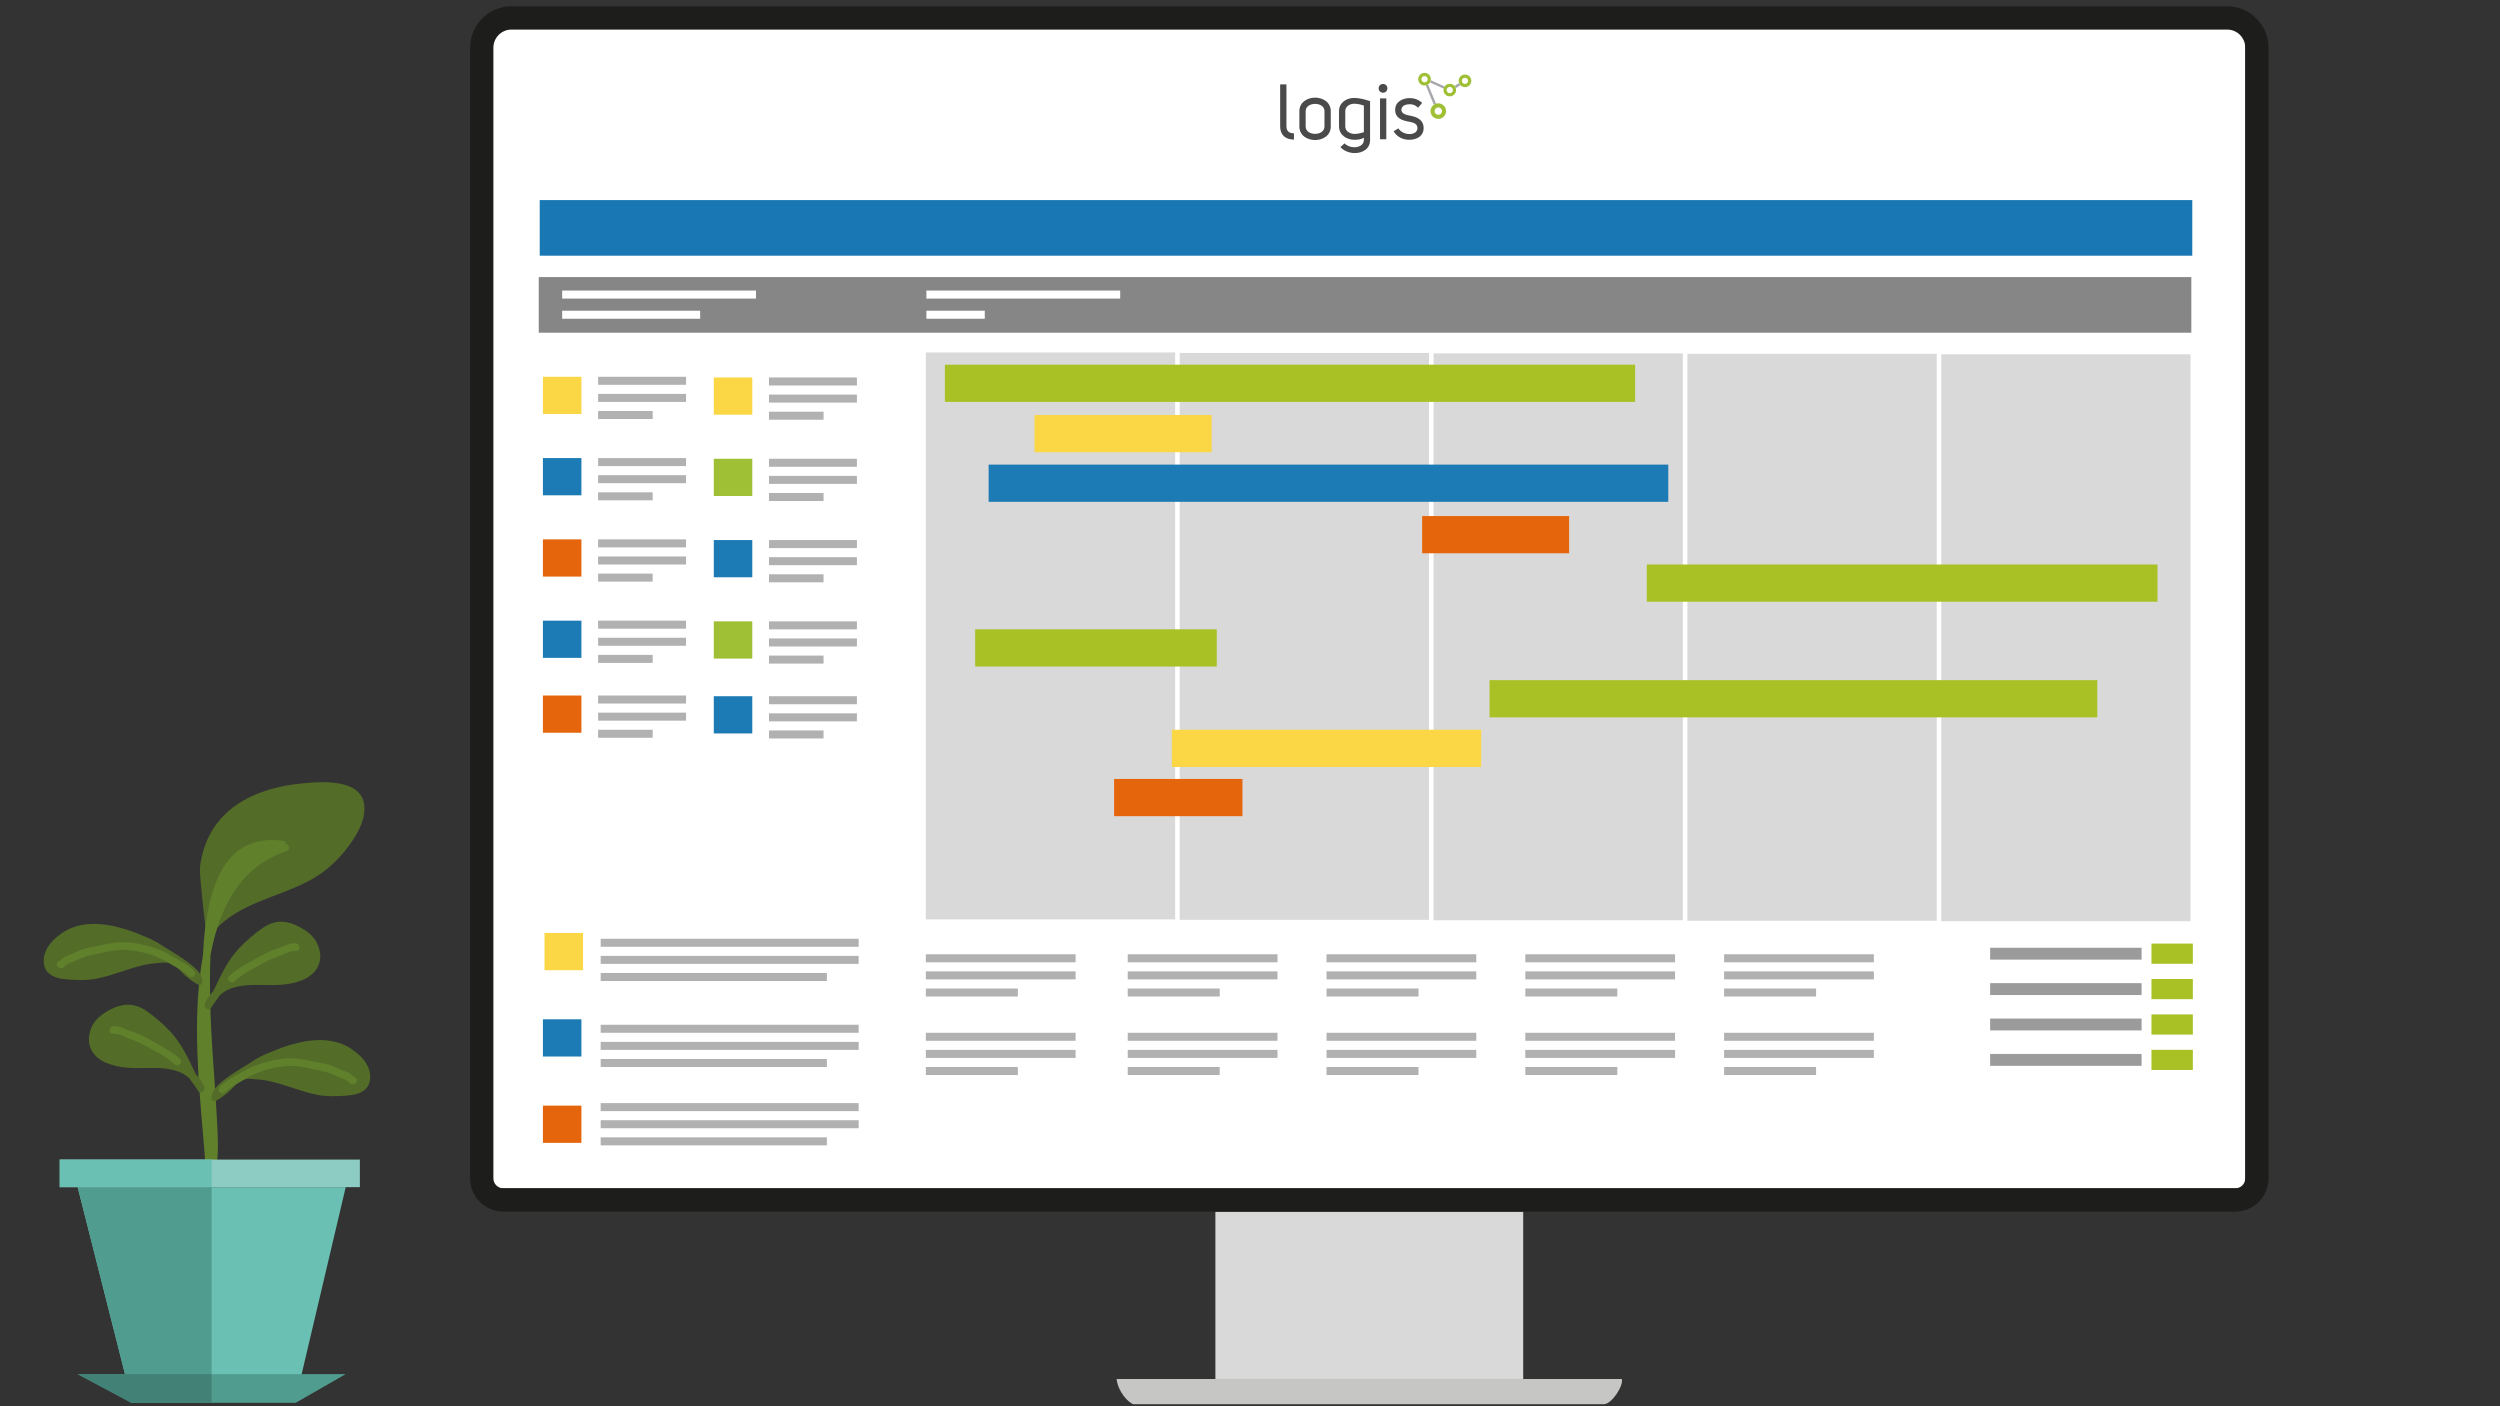 <?xml version="1.0" encoding="utf-8"?>
<!-- Generator: Adobe Illustrator 26.5.0, SVG Export Plug-In . SVG Version: 6.00 Build 0)  -->
<svg version="1.1" id="Laag_1" xmlns="http://www.w3.org/2000/svg" xmlns:xlink="http://www.w3.org/1999/xlink" x="0px" y="0px"
	 viewBox="0 0 1920 1080" style="enable-background:new 0 0 1920 1080;" xml:space="preserve">
<rect x="0" y="0" width="1920" height="1080" fill="#333333" stroke="none"/>
<style type="text/css">
	.st0{fill:#FFFFFF;}
	.st1{fill:#D9D9D9;}
	.st2{fill:#1978B3;}
	.st3{fill:#868686;}
	.st4{fill:#1C7BB4;}
	.st5{fill:#9FC035;}
	.st6{fill:#E5650D;}
	.st7{fill:#AAC126;}
	.st8{fill:#FBD645;}
	.st9{fill:#B1B1B1;}
	.st10{fill:#9C9B9B;}
	.st11{clip-path:url(#SVGID_00000080201098958064302440000002205367669430345644_);fill:#4A4A4A;}
	.st12{clip-path:url(#SVGID_00000134966212239866636380000002747719437818918294_);fill:#4A4A4A;}
	.st13{clip-path:url(#SVGID_00000054255897839310168280000014299144147443580330_);fill:#4A4A4A;}
	.st14{clip-path:url(#SVGID_00000049180325295401834260000006340184041511998397_);fill:#4A4A4A;}
	.st15{clip-path:url(#SVGID_00000125568282619066728130000009518760247693658781_);fill:#4A4A4A;}
	.st16{clip-path:url(#SVGID_00000038405950397681278470000003999739207955209394_);fill:#A5A7AA;}
	.st17{clip-path:url(#SVGID_00000104676188435359142580000018189654919003923372_);fill:#A5A7AA;}
	.st18{clip-path:url(#SVGID_00000030477308132199391990000010040556205261383316_);fill:#A5A7AA;}
	.st19{clip-path:url(#SVGID_00000011008998008138169830000008518003791302227842_);fill:#9FC035;}
	.st20{clip-path:url(#SVGID_00000171684424315915826410000008967412228088555161_);fill:#9FC035;}
	.st21{clip-path:url(#SVGID_00000088094035143516474300000001339328926198101434_);fill:#9FC035;}
	.st22{clip-path:url(#SVGID_00000106131620975825549850000006318992117319425436_);fill:#9FC035;}
	.st23{fill:#C6C6C5;}
	.st24{fill:#1D1D1B;}
	.st25{fill:#536C28;}
	.st26{fill:#60802C;}
	.st27{fill:#6BC0B4;}
	.st28{fill:#8CCCC2;}
	.st29{fill:#509D90;}
	.st30{fill:#428176;}
</style>
<g>
	<g>
		<g>
			<rect x="374.11" y="12.02" class="st0" width="1350.25" height="900.58"/>
			<rect x="711.05" y="270.71" class="st1" width="191.45" height="435.38"/>
			<rect x="1490.9" y="272.11" class="st1" width="191.45" height="435.38"/>
			<rect x="906.01" y="271.06" class="st1" width="191.45" height="435.38"/>
			<rect x="1100.97" y="271.41" class="st1" width="191.45" height="435.38"/>
			<rect x="1295.93" y="271.76" class="st1" width="191.45" height="435.38"/>
			<rect x="414.5" y="153.66" class="st2" width="1269.18" height="42.72"/>
			<rect x="413.76" y="212.8" class="st3" width="1269.18" height="42.72"/>
			<rect x="416.96" y="351.8" class="st4" width="29.57" height="28.59"/>
			<rect x="548.19" y="352.33" class="st5" width="29.57" height="28.59"/>
			<rect x="416.96" y="414.23" class="st6" width="29.57" height="28.59"/>
			<rect x="548.19" y="414.76" class="st4" width="29.57" height="28.59"/>
			<rect x="855.63" y="598.24" class="st6" width="98.58" height="28.59"/>
			<rect x="1092.21" y="396.32" class="st6" width="112.87" height="28.59"/>
			<rect x="416.96" y="476.66" class="st4" width="29.57" height="28.59"/>
			<rect x="548.19" y="477.2" class="st5" width="29.57" height="28.59"/>
			<rect x="759.27" y="356.81" class="st4" width="521.98" height="28.59"/>
			<rect x="725.67" y="280.08" class="st7" width="530.1" height="28.59"/>
			<rect x="1264.72" y="433.54" class="st7" width="392.25" height="28.59"/>
			<rect x="1143.97" y="522.34" class="st7" width="466.76" height="28.59"/>
			<rect x="748.92" y="483.31" class="st7" width="185.57" height="28.59"/>
			<rect x="416.96" y="782.82" class="st4" width="29.57" height="28.59"/>
			<rect x="416.96" y="849.12" class="st6" width="29.57" height="28.59"/>
			<rect x="416.96" y="534.16" class="st6" width="29.57" height="28.59"/>
			<rect x="548.19" y="534.7" class="st4" width="29.57" height="28.59"/>
			<rect x="416.96" y="289.37" class="st8" width="29.57" height="28.59"/>
			<rect x="548.19" y="289.9" class="st8" width="29.57" height="28.59"/>
			<rect x="794.51" y="318.73" class="st8" width="136.04" height="28.59"/>
			<rect x="899.99" y="560.45" class="st8" width="237.57" height="28.59"/>
			<rect x="418.19" y="716.53" class="st8" width="29.57" height="28.59"/>
			<rect x="459.35" y="289.37" class="st9" width="67.53" height="6.16"/>
			<rect x="590.58" y="289.9" class="st9" width="67.53" height="6.16"/>
			<rect x="459.35" y="351.8" class="st9" width="67.53" height="6.16"/>
			<rect x="590.58" y="352.33" class="st9" width="67.53" height="6.16"/>
			<rect x="459.35" y="414.23" class="st9" width="67.53" height="6.16"/>
			<rect x="590.58" y="414.76" class="st9" width="67.53" height="6.16"/>
			<rect x="431.75" y="223.15" class="st0" width="148.85" height="6.16"/>
			<rect x="431.75" y="238.64" class="st0" width="105.97" height="6.16"/>
			<rect x="711.46" y="223.15" class="st0" width="148.85" height="6.16"/>
			<rect x="711.46" y="238.64" class="st0" width="44.85" height="6.16"/>
			<rect x="459.35" y="476.66" class="st9" width="67.53" height="6.16"/>
			<rect x="590.58" y="477.2" class="st9" width="67.53" height="6.16"/>
			<rect x="459.35" y="534.16" class="st9" width="67.53" height="6.16"/>
			<rect x="590.58" y="534.7" class="st9" width="67.53" height="6.16"/>
			<rect x="461.32" y="720.97" class="st9" width="198.14" height="6.16"/>
			<rect x="711.05" y="732.88" class="st9" width="115.01" height="6.16"/>
			<rect x="711.05" y="793.17" class="st9" width="115.01" height="6.16"/>
			<rect x="866.1" y="793.17" class="st9" width="115.01" height="6.16"/>
			<rect x="866.1" y="732.88" class="st9" width="115.01" height="6.16"/>
			<rect x="1018.77" y="732.88" class="st9" width="115.01" height="6.16"/>
			<rect x="1171.44" y="732.88" class="st9" width="115.01" height="6.16"/>
			<rect x="1324.11" y="732.88" class="st9" width="115.01" height="6.16"/>
			<rect x="1018.77" y="793.17" class="st9" width="115.01" height="6.16"/>
			<rect x="1171.44" y="793.17" class="st9" width="115.01" height="6.16"/>
			<rect x="1324.11" y="793.17" class="st9" width="115.01" height="6.16"/>
			<rect x="461.32" y="787.01" class="st9" width="198.14" height="6.16"/>
			<rect x="461.32" y="847.19" class="st9" width="198.14" height="6.16"/>
			<rect x="459.35" y="302.51" class="st9" width="67.53" height="6.16"/>
			<rect x="590.58" y="303.04" class="st9" width="67.53" height="6.16"/>
			<rect x="459.35" y="364.94" class="st9" width="67.53" height="6.16"/>
			<rect x="590.58" y="365.47" class="st9" width="67.53" height="6.16"/>
			<rect x="459.35" y="427.37" class="st9" width="67.53" height="6.16"/>
			<rect x="590.58" y="427.91" class="st9" width="67.53" height="6.16"/>
			<rect x="459.35" y="489.8" class="st9" width="67.53" height="6.16"/>
			<rect x="590.58" y="490.34" class="st9" width="67.53" height="6.16"/>
			<rect x="459.35" y="547.31" class="st9" width="67.53" height="6.16"/>
			<rect x="590.58" y="547.84" class="st9" width="67.53" height="6.16"/>
			<rect x="461.32" y="734.11" class="st9" width="198.14" height="6.16"/>
			<rect x="711.05" y="746.02" class="st9" width="115.01" height="6.16"/>
			<rect x="711.05" y="806.32" class="st9" width="115.01" height="6.16"/>
			<rect x="866.1" y="806.32" class="st9" width="115.01" height="6.16"/>
			<rect x="866.1" y="746.02" class="st9" width="115.01" height="6.16"/>
			<rect x="1018.77" y="746.02" class="st9" width="115.01" height="6.16"/>
			<rect x="1171.44" y="746.02" class="st9" width="115.01" height="6.16"/>
			<rect x="1324.11" y="746.02" class="st9" width="115.01" height="6.16"/>
			<rect x="1018.77" y="806.32" class="st9" width="115.01" height="6.16"/>
			<rect x="1171.44" y="806.32" class="st9" width="115.01" height="6.16"/>
			<rect x="1324.11" y="806.32" class="st9" width="115.01" height="6.16"/>
			<rect x="461.32" y="800.16" class="st9" width="198.14" height="6.16"/>
			<rect x="461.32" y="860.33" class="st9" width="198.14" height="6.16"/>
			<rect x="461.32" y="747.25" class="st9" width="173.74" height="6.16"/>
			<rect x="711.05" y="759.17" class="st9" width="70.65" height="6.16"/>
			<rect x="711.05" y="819.46" class="st9" width="70.65" height="6.16"/>
			<rect x="866.1" y="819.46" class="st9" width="70.65" height="6.16"/>
			<rect x="866.1" y="759.17" class="st9" width="70.65" height="6.16"/>
			<rect x="1018.77" y="759.17" class="st9" width="70.65" height="6.16"/>
			<rect x="1171.44" y="759.17" class="st9" width="70.65" height="6.16"/>
			<rect x="1324.11" y="759.17" class="st9" width="70.65" height="6.16"/>
			<rect x="1018.77" y="819.46" class="st9" width="70.65" height="6.16"/>
			<rect x="1171.44" y="819.46" class="st9" width="70.65" height="6.16"/>
			<rect x="1324.11" y="819.46" class="st9" width="70.65" height="6.16"/>
			<rect x="461.32" y="813.3" class="st9" width="173.74" height="6.16"/>
			<rect x="461.32" y="873.47" class="st9" width="173.74" height="6.16"/>
			<rect x="459.35" y="315.65" class="st9" width="41.9" height="6.16"/>
			<rect x="590.58" y="316.19" class="st9" width="41.9" height="6.16"/>
			<rect x="459.35" y="378.09" class="st9" width="41.9" height="6.16"/>
			<rect x="590.58" y="378.62" class="st9" width="41.9" height="6.16"/>
			<rect x="459.35" y="440.52" class="st9" width="41.9" height="6.16"/>
			<rect x="590.58" y="441.05" class="st9" width="41.9" height="6.16"/>
			<rect x="459.35" y="502.95" class="st9" width="41.9" height="6.16"/>
			<rect x="590.58" y="503.48" class="st9" width="41.9" height="6.16"/>
			<rect x="459.35" y="560.45" class="st9" width="41.9" height="6.16"/>
			<rect x="590.58" y="560.99" class="st9" width="41.9" height="6.16"/>
			<rect x="1528.42" y="727.87" class="st10" width="116.32" height="9.12"/>
			<rect x="1528.42" y="755.06" class="st10" width="116.32" height="9.12"/>
			<rect x="1528.42" y="782.25" class="st10" width="116.32" height="9.12"/>
			<rect x="1528.42" y="809.44" class="st10" width="116.32" height="9.12"/>
			<rect x="1652.32" y="724.67" class="st7" width="31.79" height="15.5"/>
			<rect x="1652.32" y="751.87" class="st7" width="31.79" height="15.5"/>
			<rect x="1652.32" y="779.06" class="st7" width="31.79" height="15.5"/>
			<rect x="1652.32" y="806.25" class="st7" width="31.79" height="15.5"/>
			<g>
				<g>
					<defs>
						<rect id="SVGID_1_" x="373.22" y="27.88" width="1350.25" height="860.53"/>
					</defs>
					<clipPath id="SVGID_00000019638087486081729430000003616893518330251942_">
						<use xlink:href="#SVGID_1_"  style="overflow:visible;"/>
					</clipPath>
					<path style="clip-path:url(#SVGID_00000019638087486081729430000003616893518330251942_);fill:#4A4A4A;" d="M993.76,107.2
						c-6.81,0-10.6-3.8-10.6-10.18V64.84h4.82v32.18c0,3.44,1.81,5.36,5.78,5.36L993.76,107.2L993.76,107.2z"/>
				</g>
				<g>
					<defs>
						
							<rect id="SVGID_00000170989121377248172630000014706255929162216584_" x="373.22" y="27.88" width="1350.25" height="860.53"/>
					</defs>
					<clipPath id="SVGID_00000046339157988517469990000006639342425672485050_">
						<use xlink:href="#SVGID_00000170989121377248172630000014706255929162216584_"  style="overflow:visible;"/>
					</clipPath>
					<path style="clip-path:url(#SVGID_00000046339157988517469990000006639342425672485050_);fill:#4A4A4A;" d="M1002.74,85.39
						v11.75c0,3.91,3.8,5.66,7.29,5.66c3.37,0,7.17-1.75,7.17-5.66V85.39c0-3.91-3.8-5.6-7.17-5.6
						C1006.54,79.79,1002.74,81.48,1002.74,85.39 M1010.03,74.97c5.96,0.06,11.99,3.49,11.99,10.42v11.75
						c0,6.99-6.03,10.36-11.99,10.42c-6.03-0.06-12.11-3.43-12.11-10.42V85.39C997.92,78.46,1004.01,75.03,1010.03,74.97"/>
				</g>
				<g>
					<defs>
						
							<rect id="SVGID_00000172400516206990989800000010989831655593133207_" x="373.22" y="27.88" width="1350.25" height="860.53"/>
					</defs>
					<clipPath id="SVGID_00000075131037212217342350000003742733313602735240_">
						<use xlink:href="#SVGID_00000172400516206990989800000010989831655593133207_"  style="overflow:visible;"/>
					</clipPath>
					<path style="clip-path:url(#SVGID_00000075131037212217342350000003742733313602735240_);fill:#4A4A4A;" d="M1047.45,81.11
						c-1.75-0.66-4.58-1.45-7.35-1.45c-3.49,0-6.99,2.05-6.93,5.78v11.69c-0.06,3.62,3.49,5.6,7.05,5.72
						c2.47-0.06,4.82-0.48,7.23-1.39V81.11z M1032.63,110.09c1.33,1.69,4.64,3.01,7.35,3.01c3.74,0,7.47-1.75,7.47-5.61v-1.75
						c-2.05,1.33-4.7,1.62-7.11,1.62c-6.03,0.06-11.99-3.62-11.99-10.36V85.45c0-6.81,5.84-10.24,11.75-10.24
						c2.59,0,5.72,0.6,8.38,1.33c1.02,0.3,2.77,0.9,3.74,1.14v29.82c0,6.99-5.9,10.06-11.81,10.06c-4.04,0-8.2-1.57-10.97-4.58
						L1032.63,110.09z"/>
				</g>
				<g>
					<defs>
						
							<rect id="SVGID_00000019652500672619479530000015934909042446373810_" x="373.22" y="27.88" width="1350.25" height="860.53"/>
					</defs>
					<clipPath id="SVGID_00000091717404837822606440000013534593034988300985_">
						<use xlink:href="#SVGID_00000019652500672619479530000015934909042446373810_"  style="overflow:visible;"/>
					</clipPath>
					<path style="clip-path:url(#SVGID_00000091717404837822606440000013534593034988300985_);fill:#4A4A4A;" d="M1059.86,106.96
						h4.82V75.57h-4.82V106.96z M1062.15,64.48c1.93,0,3.37,1.45,3.37,3.37c0,1.87-1.45,3.37-3.37,3.37c-1.87,0-3.37-1.5-3.37-3.37
						C1058.78,65.93,1060.28,64.48,1062.15,64.48"/>
				</g>
				<g>
					<defs>
						
							<rect id="SVGID_00000158025589845955490800000010665037868741162419_" x="373.22" y="27.88" width="1350.25" height="860.53"/>
					</defs>
					<clipPath id="SVGID_00000004511286346288925070000003366957752811246745_">
						<use xlink:href="#SVGID_00000158025589845955490800000010665037868741162419_"  style="overflow:visible;"/>
					</clipPath>
					<path style="clip-path:url(#SVGID_00000004511286346288925070000003366957752811246745_);fill:#4A4A4A;" d="M1073.9,98.59
						c2.11,3.13,5.72,4.46,8.92,4.34c2.83-0.06,5.84-1.44,5.78-4.64c0-3.37-3.37-4.22-6.21-4.76h0.06
						c-5.12-0.9-10.97-2.47-10.97-9.16c0-6.57,6.21-9.04,11.33-9.04c3.25,0,6.81,1.21,9.4,3.74l-3.14,3.68
						c-1.93-1.99-4.1-2.71-6.26-2.71c-2.71,0-6.57,0.85-6.57,4.34c0.06,3.19,4.34,4.03,7.05,4.52c4.88,0.9,10,3.07,10.06,9.4
						c0,6.21-5.18,8.92-10.54,9.04c-4.88,0.12-9.52-1.69-12.53-6.51L1073.9,98.59z"/>
				</g>
				<g>
					<defs>
						
							<rect id="SVGID_00000126309297961828338540000014226901353007410868_" x="373.22" y="27.88" width="1350.25" height="860.53"/>
					</defs>
					<clipPath id="SVGID_00000124881614663671290260000006155790094369341061_">
						<use xlink:href="#SVGID_00000126309297961828338540000014226901353007410868_"  style="overflow:visible;"/>
					</clipPath>
					<path style="clip-path:url(#SVGID_00000124881614663671290260000006155790094369341061_);fill:#A5A7AA;" d="M1101.16,80.47
						c0.52-0.37,1.09-0.65,1.72-0.84l-6.13-14.76c-0.52,0.35-1.11,0.6-1.74,0.72L1101.16,80.47z"/>
				</g>
				<g>
					<defs>
						
							<rect id="SVGID_00000161630287720455415930000004666987062479639985_" x="373.22" y="27.88" width="1350.25" height="860.53"/>
					</defs>
					<clipPath id="SVGID_00000119833557979484070930000001712117854254962066_">
						<use xlink:href="#SVGID_00000161630287720455415930000004666987062479639985_"  style="overflow:visible;"/>
					</clipPath>
					<path style="clip-path:url(#SVGID_00000119833557979484070930000001712117854254962066_);fill:#A5A7AA;" d="M1098.86,61.58
						c-0.1,0.63-0.32,1.22-0.63,1.74l10.48,4.74c0.14-0.6,0.39-1.15,0.73-1.64L1098.86,61.58z"/>
				</g>
				<g>
					<defs>
						
							<rect id="SVGID_00000173849941499643655990000018097678131138969234_" x="373.22" y="27.88" width="1350.25" height="860.53"/>
					</defs>
					<clipPath id="SVGID_00000022528151163015959270000014639563933839913655_">
						<use xlink:href="#SVGID_00000173849941499643655990000018097678131138969234_"  style="overflow:visible;"/>
					</clipPath>
					<path style="clip-path:url(#SVGID_00000022528151163015959270000014639563933839913655_);fill:#A5A7AA;" d="M1120.56,63.74
						l-3.45,2.27c0.42,0.49,0.74,1.06,0.94,1.68l3.55-2.27C1121.15,64.94,1120.79,64.37,1120.56,63.74"/>
				</g>
				<g>
					<defs>
						
							<rect id="SVGID_00000156583170157968886390000004871445124711416453_" x="373.22" y="27.88" width="1350.25" height="860.53"/>
					</defs>
					<clipPath id="SVGID_00000108304434775156129620000010417360913924909964_">
						<use xlink:href="#SVGID_00000156583170157968886390000004871445124711416453_"  style="overflow:visible;"/>
					</clipPath>
					<path style="clip-path:url(#SVGID_00000108304434775156129620000010417360913924909964_);fill:#9FC035;" d="M1091.65,60.82
						c0-1.32,1.07-2.4,2.4-2.4c1.33,0,2.4,1.07,2.4,2.4c0,1.32-1.07,2.4-2.4,2.4C1092.72,63.22,1091.65,62.14,1091.65,60.82
						 M1098.92,60.82c0-2.69-2.18-4.87-4.87-4.87c-2.69,0-4.87,2.18-4.87,4.87s2.18,4.87,4.87,4.87c0.33,0,0.65-0.03,0.96-0.1
						c0.63-0.13,1.22-0.38,1.74-0.72c0.6-0.4,1.11-0.93,1.48-1.55c0.32-0.53,0.53-1.12,0.63-1.75
						C1098.89,61.33,1098.92,61.08,1098.92,60.82"/>
				</g>
				<g>
					<defs>
						
							<rect id="SVGID_00000063615926989504952040000013204425282759507594_" x="373.22" y="27.88" width="1350.25" height="860.53"/>
					</defs>
					<clipPath id="SVGID_00000121241824404856255410000009529776614146171315_">
						<use xlink:href="#SVGID_00000063615926989504952040000013204425282759507594_"  style="overflow:visible;"/>
					</clipPath>
					<path style="clip-path:url(#SVGID_00000121241824404856255410000009529776614146171315_);fill:#9FC035;" d="M1113.43,71.56
						c-1.32,0-2.4-1.07-2.4-2.4c0-1.32,1.07-2.4,2.4-2.4c1.33,0,2.4,1.07,2.4,2.4C1115.82,70.49,1114.75,71.56,1113.43,71.56
						 M1113.43,64.32c-1.66,0-3.12,0.83-4,2.1c-0.34,0.49-0.59,1.05-0.73,1.64c-0.09,0.36-0.13,0.73-0.13,1.11
						c0,2.68,2.17,4.85,4.85,4.85c2.68,0,4.85-2.17,4.85-4.85c0-0.52-0.08-1.01-0.23-1.48c-0.2-0.62-0.52-1.19-0.94-1.68
						C1116.22,64.97,1114.9,64.32,1113.43,64.32"/>
				</g>
				<g>
					<defs>
						
							<rect id="SVGID_00000096054594258630272870000012751904585529924241_" x="373.22" y="27.88" width="1350.25" height="860.53"/>
					</defs>
					<clipPath id="SVGID_00000066511214383493293340000008992942490205827489_">
						<use xlink:href="#SVGID_00000096054594258630272870000012751904585529924241_"  style="overflow:visible;"/>
					</clipPath>
					<path style="clip-path:url(#SVGID_00000066511214383493293340000008992942490205827489_);fill:#9FC035;" d="M1125.11,64.45
						c-1.31,0-2.37-1.06-2.37-2.38c0-1.31,1.06-2.37,2.37-2.37c1.31,0,2.37,1.07,2.37,2.37
						C1127.49,63.38,1126.43,64.45,1125.11,64.45 M1125.11,57.22c-2.68,0-4.85,2.17-4.85,4.85c0,0.59,0.11,1.15,0.3,1.67
						c0.23,0.63,0.59,1.2,1.05,1.68c0.88,0.93,2.13,1.5,3.51,1.5c2.68,0,4.85-2.17,4.85-4.85S1127.79,57.22,1125.11,57.22"/>
				</g>
				<g>
					<defs>
						
							<rect id="SVGID_00000144336591964383393590000009893265009663373759_" x="373.22" y="27.88" width="1350.25" height="860.53"/>
					</defs>
					<clipPath id="SVGID_00000117671734819485535970000010679010526683737017_">
						<use xlink:href="#SVGID_00000144336591964383393590000009893265009663373759_"  style="overflow:visible;"/>
					</clipPath>
					<path style="clip-path:url(#SVGID_00000117671734819485535970000010679010526683737017_);fill:#9FC035;" d="M1107.45,85.34
						c0,1.57-1.27,2.84-2.84,2.84c-1.57,0-2.84-1.27-2.84-2.84s1.27-2.84,2.84-2.84C1106.18,82.51,1107.45,83.78,1107.45,85.34
						 M1098.64,85.34c0,3.3,2.67,5.97,5.97,5.97c3.3,0,5.97-2.67,5.97-5.97s-2.67-5.97-5.97-5.97c-0.6,0-1.18,0.09-1.73,0.26
						c-0.62,0.19-1.2,0.47-1.72,0.84C1099.63,81.55,1098.64,83.33,1098.64,85.34"/>
				</g>
			</g>
		</g>
		<g>
			<path class="st23" d="M1245.53,1059.06H857.57c0.93,9.69,9.01,18.28,12.93,19.39c47.64,0,361.19,0,361.19,0
				C1237.92,1078.44,1247.15,1063.95,1245.53,1059.06z"/>
			<rect x="933.42" y="930.66" class="st1" width="236.39" height="128.39"/>
			<path class="st24" d="M1710.45,22.71c7.68,0,13.91,6.23,13.91,13.91v868.36c0,4.21-3.41,7.62-7.62,7.62H386.55
				c-4.21,0-7.62-3.41-7.62-7.62V36.62c0-7.68,6.23-13.91,13.91-13.91H1710.45 M1710.45,4.82H392.84c-17.53,0-31.8,14.26-31.8,31.8
				v868.36c0,14.07,11.44,25.51,25.51,25.51h1330.19c14.07,0,25.51-11.44,25.51-25.51V36.62
				C1742.25,19.08,1727.98,4.82,1710.45,4.82L1710.45,4.82z"/>
		</g>
	</g>
</g>
<g>
	<g>
		<path class="st25" d="M230.57,601.83c-23.82,2.48-48.94,10.78-63.97,30.56c-5.6,7.38-9.38,15.95-11.48,24.95
			c-0.92,3.99-1.72,8.14-1.56,12.23c0.11,3.13,0.43,6.31,0.7,9.43c0.7,7.87,1.51,15.68,2.43,23.55c0.32,2.91,0.65,5.77,1.02,8.68
			c0.16,1.24,0.05,3.34,0.86,4.42c1.29,1.83,3.77,1.94,5.07,0c0.22-0.27,0.27-0.65,0.32-0.97c0.54-0.11,1.08-0.38,1.56-0.86
			c18.7-20.1,47.27-24.68,70.82-36.81c12.56-6.47,22.58-15.47,31.04-26.73c6.2-8.25,12.29-18.27,12.5-28.89
			C280.31,597.04,246.2,600.21,230.57,601.83z"/>
		<path class="st26" d="M219.73,648.13c-0.22-1.08-0.97-2.16-2.1-2.32c-13.64-1.99-27.16,0.43-37.57,9.92
			c-10.29,9.43-15.58,23.44-18.81,36.7c-3.29,13.47-4.74,27.38-5.39,41.28c-0.48,2.8-0.97,5.66-1.35,8.46
			c-6.25,43.6-2.1,87.96,1.62,131.56c0.59,6.84,1.19,13.74,1.62,20.59c0.11,1.56,1.19,2.48,2.43,2.75c0.54,2.8,5.01,3.66,5.66,0.38
			c2.32-11.64,1.46-23.98,0.86-35.79c-0.86-17.46-2.26-34.87-3.4-52.28c-1.24-19.46-2.21-38.91-2.05-58.42
			c0.05-5.82,0.16-11.59,0.43-17.41c5.34-28.89,16.98-57.13,42.52-72.65c4.96-3.02,10.24-5.34,15.74-7.17
			C223.07,652.71,222.48,648.88,219.73,648.13z"/>
		<path class="st25" d="M282.95,820.05c-2.48-6.04-7.44-10.56-12.72-14.23c-19.24-13.26-45.38-5.28-64.89,3.23
			c-4.15,1.78-8.19,3.72-11.86,6.36c-3.83,2.75-28.13,15.58-30.34,24.31c-0.05,0-2.21,6.58,1.46,5.66c0.05,0,0.11-0.05,0.22-0.05
			c1.13,0.16,2.43-0.27,3.18-1.24c2.96-1.56,5.66-3.93,8.14-6.04c3.23-2.69,5.34-6.41,9.43-8.35c4.04-1.94,7.98-0.97,10.94-0.81
			c16.28,0.81,31.15,8.84,47,11.91c7.28,1.4,14.44,1.24,21.77,0.7c5.5-0.43,11.48-1.19,15.58-5.17
			C285,832.18,285.05,825.17,282.95,820.05z"/>
		<path class="st25" d="M156.78,834.39c-1.62-3.72-3.83-6.79-6.36-9.38c-5.61-11.64-10.73-23.23-19.67-32.82
			c-5.34-5.71-11.59-11.16-18-15.58c-5.55-3.88-11.8-5.87-18.49-4.64c-6.14,1.13-12.23,4.42-17.08,8.25
			c-4.74,3.77-7.44,8.35-8.57,14.34c-1.89,9.97,3.83,17.79,12.72,21.61c10.73,4.64,22.2,4.26,33.63,3.99
			c7.28-0.16,14.61,0.27,21.56,2.64c3.5,1.19,6.58,3.13,9.11,5.55c0.59,1.24,5.61,7.65,6.2,9
			C153.28,840.75,158.29,837.79,156.78,834.39z"/>
		<path class="st26" d="M272.71,827.44c-1.51-0.65-2.69-2.16-4.1-3.13c-1.67-1.19-3.93-1.56-5.77-2.37c-4.31-1.89-8.3-4.1-12.99-4.9
			c-10.02-1.72-19.35-4.85-29.64-4.15c-9.49,0.65-18.81,3.13-27.54,6.9c-4.31,1.89-8.19,4.37-12.23,6.68
			c-4.2,2.37-8.41,4.8-11.75,8.3c-2.64,2.69,1.51,6.84,4.15,4.15c3.02-3.13,6.79-5.28,10.56-7.38c3.77-2.16,7.38-4.42,11.32-6.25
			c7.92-3.72,16.76-5.82,25.49-6.52c9.32-0.75,17.89,2.1,27,3.77c4.58,0.86,8.46,2.59,12.72,4.53c1.89,0.86,3.93,1.4,5.77,2.37
			c1.56,0.81,2.43,2.43,4.1,3.13C273.2,833.96,276.16,828.95,272.71,827.44z"/>
		<path class="st25" d="M37.08,747.08c4.15,3.99,10.08,4.8,15.58,5.17c7.38,0.54,14.5,0.75,21.77-0.7
			c15.85-3.07,30.72-11.16,47-11.91c2.96-0.16,6.9-1.13,10.94,0.81c4.04,1.94,6.2,5.66,9.43,8.35c2.48,2.05,5.12,4.47,8.14,6.04
			c0.7,1.02,2.05,1.46,3.18,1.24c0.05,0,0.11,0.05,0.22,0.05c3.66,0.92,1.51-5.66,1.46-5.66c-2.21-8.73-26.52-21.56-30.34-24.31
			c-3.66-2.64-7.71-4.53-11.86-6.36c-19.56-8.52-45.65-16.44-64.89-3.23c-5.28,3.61-10.24,8.19-12.72,14.23
			C32.82,735.98,32.82,742.98,37.08,747.08z"/>
		<path class="st26" d="M45.11,738.24c1.51-0.65,2.69-2.16,4.1-3.13c1.67-1.19,3.93-1.56,5.77-2.37c4.31-1.89,8.3-4.1,12.99-4.9
			c10.02-1.72,19.35-4.85,29.64-4.15c9.49,0.65,18.81,3.13,27.54,6.9c4.31,1.89,8.19,4.37,12.23,6.68c4.2,2.37,8.41,4.8,11.75,8.3
			c2.64,2.69-1.51,6.84-4.15,4.15c-3.02-3.13-6.79-5.28-10.56-7.38c-3.77-2.16-7.38-4.42-11.32-6.25
			c-7.92-3.72-16.76-5.82-25.49-6.52c-9.32-0.75-17.89,2.1-27,3.77c-4.58,0.86-8.46,2.59-12.72,4.53c-1.89,0.86-3.93,1.4-5.77,2.37
			c-1.56,0.81-2.43,2.43-4.1,3.13C44.68,744.76,41.66,739.75,45.11,738.24z"/>
		<path class="st26" d="M138.19,813.26c-7.28-6.74-16.49-10.99-25.06-15.85c-4.15-2.37-8.46-4.2-12.99-5.61
			c-4.42-1.35-8.35-4.1-13.15-3.66c-3.72,0.32-3.77,6.2,0,5.87c3.77-0.32,7.38,1.83,10.83,3.18c4.26,1.62,8.35,3.07,12.4,5.28
			c8.08,4.53,17.03,8.57,23.88,14.93C136.79,819.95,140.94,815.85,138.19,813.26z"/>
		<path class="st25" d="M162.39,773.6c0.59-1.35,5.61-7.76,6.2-9c2.53-2.43,5.55-4.31,9.11-5.55c6.95-2.37,14.28-2.8,21.56-2.64
			c11.43,0.27,22.91,0.65,33.63-3.99c8.89-3.88,14.61-11.7,12.72-21.61c-1.13-5.93-3.83-10.56-8.57-14.34
			c-4.85-3.83-10.94-7.11-17.08-8.25c-6.74-1.24-12.93,0.75-18.49,4.64c-6.41,4.47-12.67,9.92-18,15.58
			c-9,9.59-14.12,21.23-19.67,32.82c-2.59,2.59-4.74,5.66-6.36,9.38C155.87,774.08,160.88,777.05,162.39,773.6z"/>
		<path class="st26" d="M175.97,749.56c7.28-6.74,16.49-10.99,25.06-15.85c4.15-2.37,8.46-4.2,12.99-5.61
			c4.42-1.35,8.35-4.1,13.15-3.66c3.72,0.32,3.77,6.2,0,5.87c-3.77-0.32-7.38,1.83-10.83,3.18c-4.26,1.62-8.35,3.07-12.4,5.28
			c-8.08,4.53-17.03,8.57-23.88,14.93C177.37,756.24,173.22,752.15,175.97,749.56z"/>
	</g>
	<g>
		<polygon class="st27" points="227.06,1074.88 100.94,1074.88 59.66,911.79 265.49,911.79 		"/>
		<rect x="45.86" y="890.56" class="st28" width="230.51" height="21.18"/>
		<polygon class="st29" points="162.55,911.79 59.66,911.79 100.94,1074.88 162.55,1074.88 		"/>
		<rect x="45.86" y="890.56" class="st27" width="116.68" height="21.18"/>
		<polygon class="st29" points="227.06,1077.36 100.94,1077.36 59.66,1055.32 265.49,1055.32 		"/>
		<polygon class="st30" points="162.55,1055.32 59.66,1055.32 100.94,1077.36 162.55,1077.36 		"/>
	</g>
</g>
</svg>
